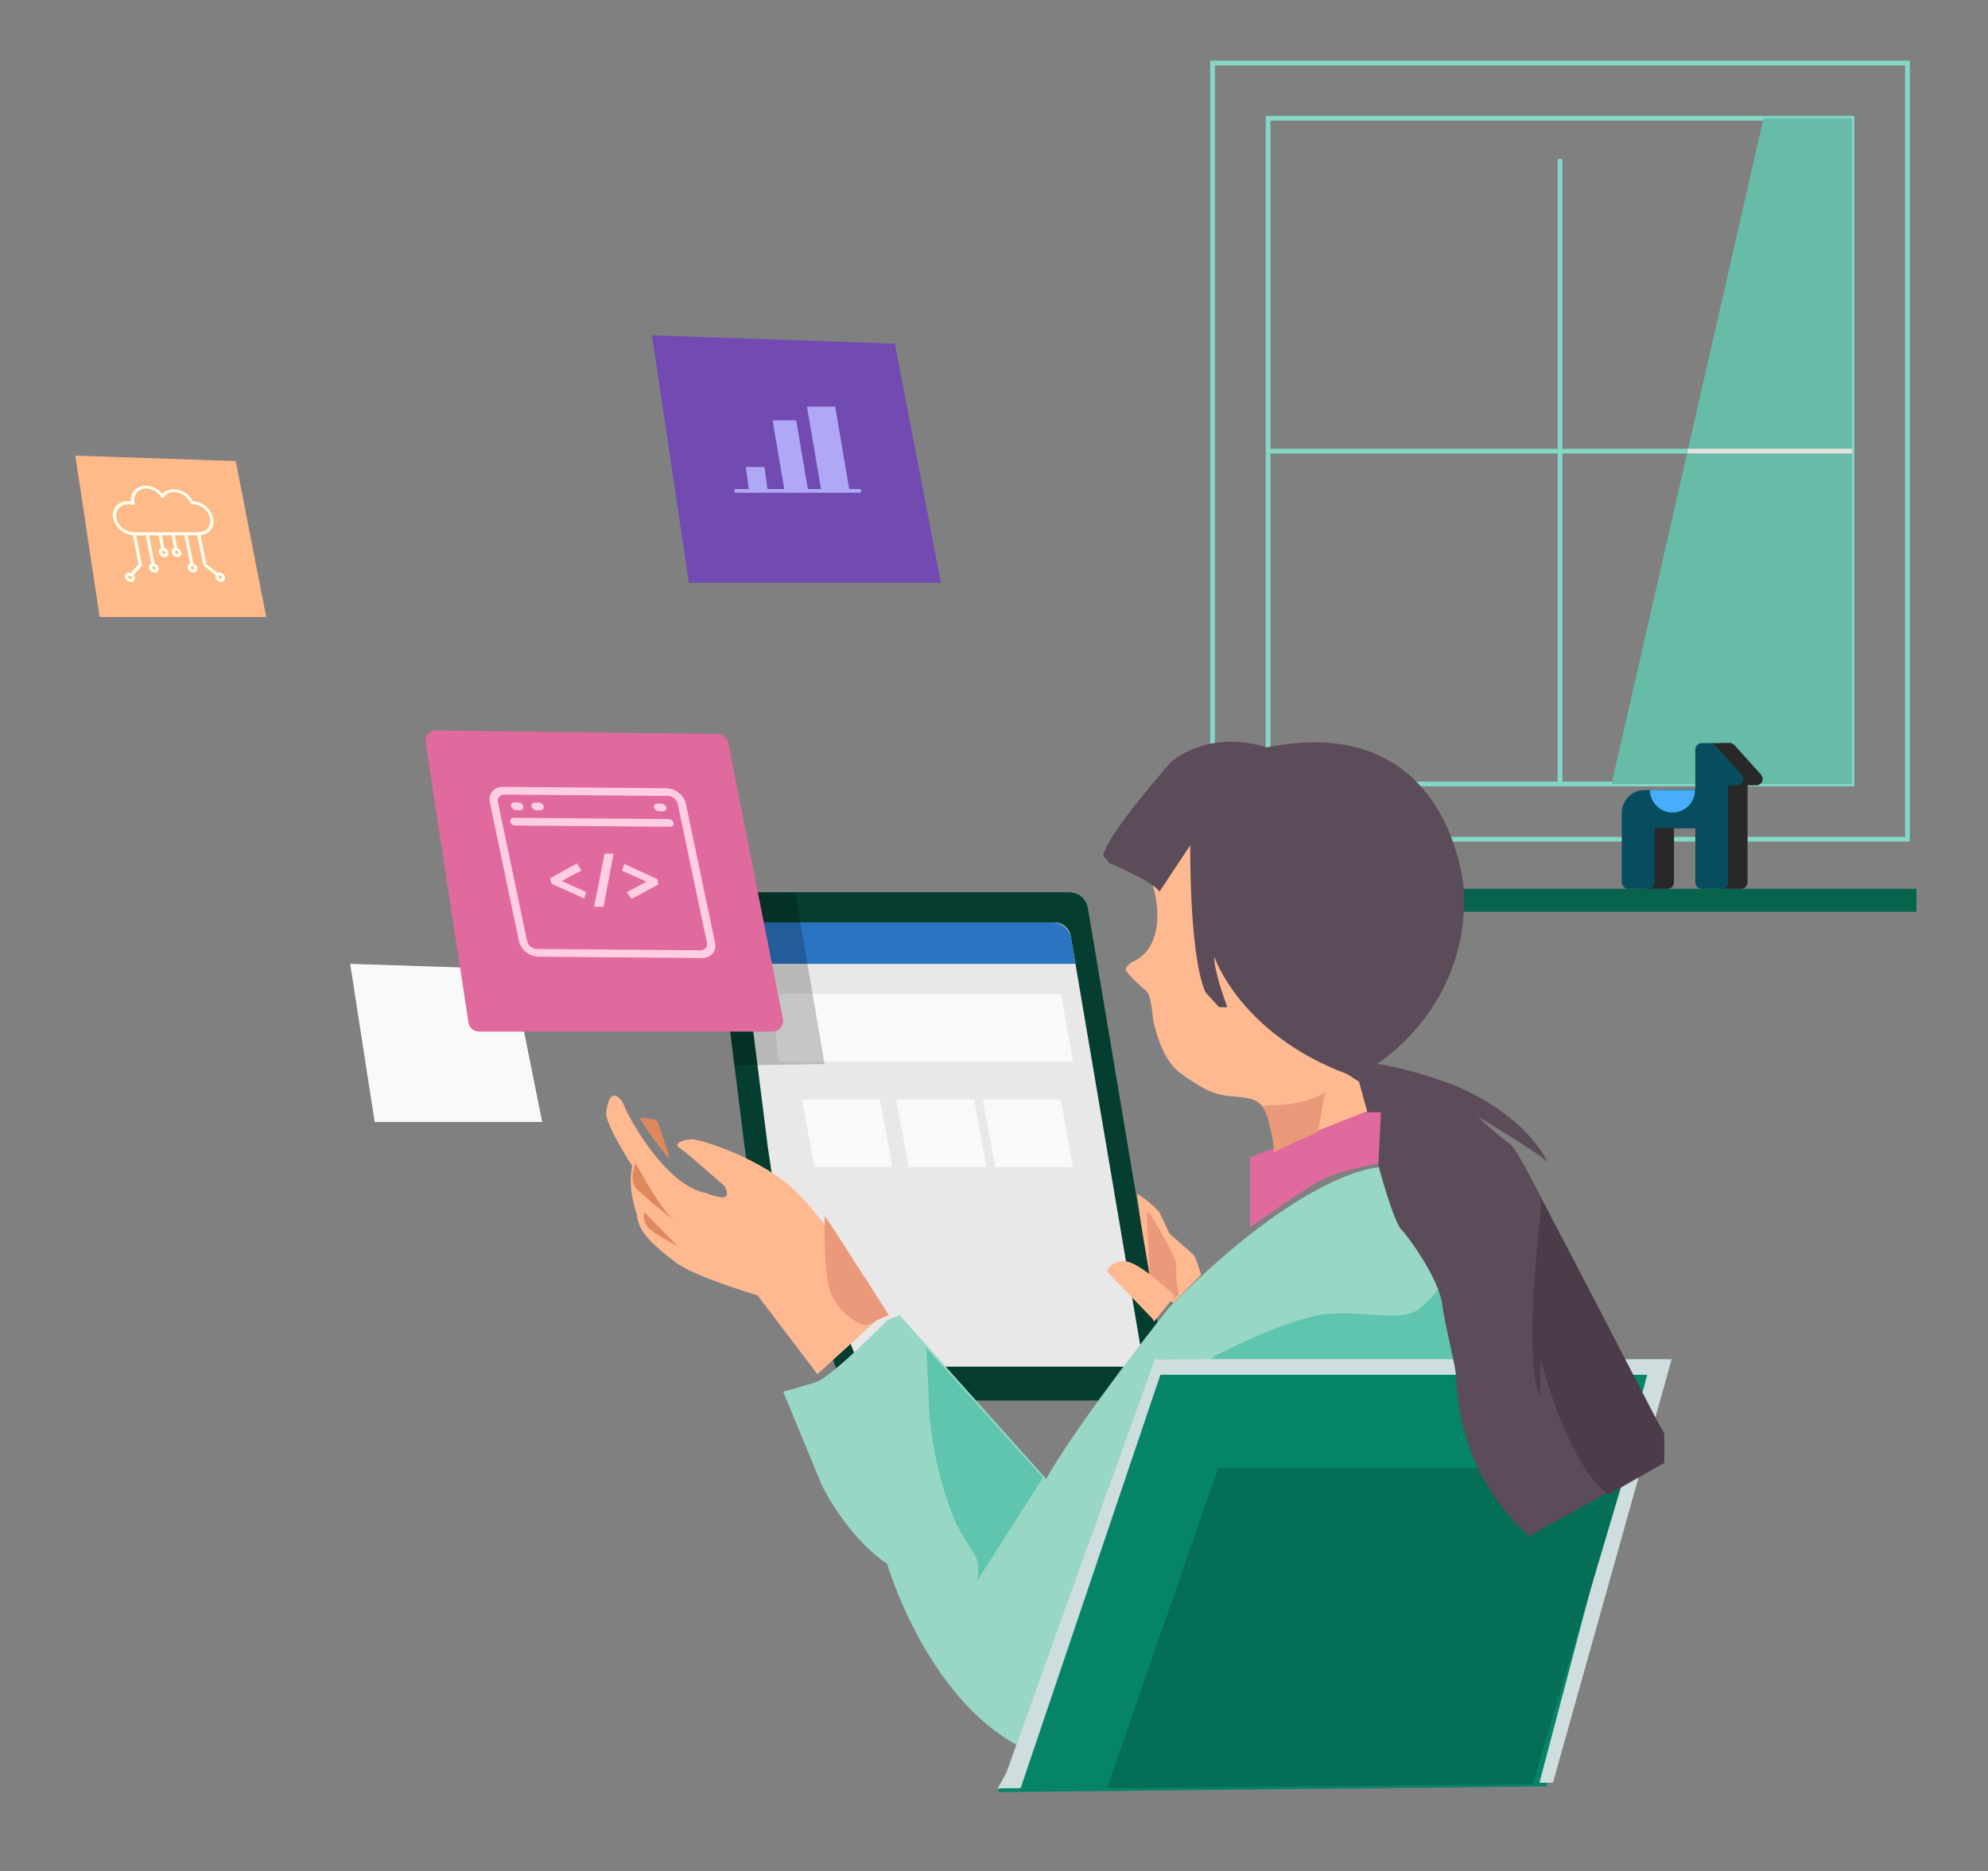 <?xml version="1.0" encoding="UTF-8"?>
<svg width="528px" height="497px" viewBox="0 0 528 497" version="1.1" xmlns="http://www.w3.org/2000/svg" xmlns:xlink="http://www.w3.org/1999/xlink">
    <rect x="0" y="0" width="528" height="497" fill="#808080" stroke="none"/>
    <!-- Generator: Sketch 63.1 (92452) - https://sketch.com -->
    <title>Artboard</title>
    <desc>Created with Sketch.</desc>
    <defs>
        <polygon id="path-1" points="0 226.083 189.702 226.083 189.702 0.369 0 0.369"></polygon>
    </defs>
    <g id="Artboard" stroke="none" stroke-width="1" fill="none" fill-rule="evenodd">
        <g id="Group-16-Copy" transform="translate(414, 129.5) scale(-1, 1) translate(-414, -129.5) translate(319, 16)">
            <polygon id="Stroke-1" stroke="#84D8C6" stroke-width="1.25" stroke-linecap="round" points="2.39 206.889 186.946 206.889 186.946 0.745 2.39 0.745"></polygon>
            <polygon id="Stroke-3" stroke="#84D8C6" stroke-width="1.25" stroke-linecap="round" points="17.137 192.232 172.2 192.232 172.2 15.402 17.137 15.402"></polygon>
            <line x1="17.137" y1="103.817" x2="172.199" y2="103.817" id="Stroke-4" stroke="#84D8C6" stroke-width="1.25" stroke-linecap="round"></line>
            <line x1="94.67" y1="192.232" x2="94.67" y2="26.77" id="Stroke-5" stroke="#84D8C6" stroke-width="1.25" stroke-linecap="round"></line>
            <polygon id="Fill-6" fill="#66BCA7" points="17.137 15.402 17.137 192.232 80.981 192.232 40.614 15.402"></polygon>
            <line x1="17.137" y1="103.817" x2="60.795" y2="103.817" id="Stroke-7" stroke="#E5E1DC" stroke-width="1.25"></line>
            <polygon id="Fill-8" fill="#08634D" points="0 226.172 189.702 226.172 189.702 220.068 0 220.068"></polygon>
            <g id="Group-15" transform="translate(0, 0.089)">
                <path d="M53.585,193.739 L53.585,182.999 C53.582,182.052 52.813,181.286 51.868,181.288 L51.863,181.288 L49.574,181.288 C49.085,181.289 48.619,181.497 48.292,181.861 L41.288,189.657 C40.658,190.357 40.714,191.436 41.413,192.067 C41.729,192.353 42.143,192.509 42.569,192.505 L44.858,192.505 L44.858,218.273 C44.861,219.22 45.63,219.986 46.575,219.984 L46.58,219.984 L51.858,219.984 C52.805,219.989 53.575,219.225 53.58,218.278 L53.58,218.273 L53.58,203.873 L64.39,203.873 L64.39,218.273 C64.392,219.22 65.161,219.986 66.107,219.984 L66.111,219.984 L71.39,219.984 C72.335,219.989 73.106,219.225 73.111,218.278 L73.111,218.273 L73.111,199.842 C73.099,196.459 70.35,193.726 66.972,193.739 L53.585,193.739 Z" id="Fill-9" fill="#282828"></path>
                <mask id="mask-2" fill="white">
                    <use xlink:href="#path-1"></use>
                </mask>
                <g id="Clip-12"></g>
                <polygon id="Fill-11" fill="#282828" mask="url(#mask-2)" points="49.162 186.539 54.441 186.539 54.441 181.293 49.162 181.293"></polygon>
                <path d="M58.74,193.739 L58.74,182.999 C58.738,182.052 57.969,181.286 57.023,181.288 L57.019,181.288 L54.729,181.288 C54.24,181.289 53.774,181.497 53.447,181.861 L46.443,189.657 C45.813,190.357 45.869,191.436 46.568,192.067 C46.885,192.353 47.298,192.509 47.725,192.505 L50.014,192.505 L50.014,218.273 C50.016,219.22 50.785,219.986 51.731,219.984 L51.735,219.984 L57.014,219.984 C57.96,219.989 58.73,219.225 58.735,218.278 L58.735,218.273 L58.735,203.873 L69.545,203.873 L69.545,218.273 C69.547,219.22 70.316,219.986 71.262,219.984 L71.266,219.984 L76.546,219.984 C77.491,219.989 78.261,219.225 78.266,218.278 L78.266,218.273 L78.266,199.842 C78.254,196.459 75.505,193.726 72.127,193.739 L58.74,193.739 Z" id="Fill-13" fill="#074D5F" mask="url(#mask-2)"></path>
                <path d="M58.818,193.739 C58.82,197.046 61.499,199.726 64.801,199.724 C68.1,199.721 70.774,197.043 70.776,193.739 L58.818,193.739 Z" id="Fill-14" fill="#46AEFD" mask="url(#mask-2)"></path>
            </g>
        </g>
        <g id="Group-65-Copy-2" transform="translate(20, 89)">
            <path d="M285.082,251.252 L282,228 C282,228 287.155,231.494 288.092,233.324 C289.029,235.154 290.591,238.636 290.591,238.636 C290.591,238.636 295.902,243.305 296.839,244.137 C297.776,244.969 299,249.631 299,249.631 L291.671,257 L286.53,254.784 L285.082,251.252 Z" id="Fill-1" fill="#FFB991"></path>
            <path d="M285.357,233.237 C285.357,233.237 292.794,245.399 292.43,246.943 C292.066,248.487 293,254.894 293,254.894 L291.697,256 L286.637,253.372 L284,250.011 L285.443,249.772 L284.509,233 L285.357,233.237 Z" id="Fill-3" fill="#EA997A"></path>
            <path d="M177.863,216.447 L170.039,153.652 C169.665,150.65 172.019,148 175.059,148 L259.824,148 L263.943,148 C266.414,148 268.524,149.777 268.932,152.202 L289.929,277.137 C290.445,280.206 288.067,283 284.941,283 L208.909,283 C206.822,283 204.95,281.724 204.194,279.788 L192.054,248.671 C191.865,248.188 191.603,247.736 191.275,247.332 L181.336,235.077 C180.769,234.378 180.4,233.541 180.269,232.652 L177.863,216.447 Z" id="Fill-5" fill="#053D31"></path>
            <path d="M183.946,215.828 L177.035,160.94 C176.704,158.316 178.783,156 181.469,156 L256.345,156 L259.983,156 C262.166,156 264.029,157.553 264.39,159.673 L282.938,268.875 C283.393,271.557 281.293,274 278.531,274 L211.37,274 C209.527,274 207.872,272.885 207.205,271.193 L196.482,243.994 C196.315,243.572 196.082,243.177 195.793,242.824 L187.014,232.112 C186.513,231.501 186.187,230.769 186.071,229.992 L183.946,215.828 Z" id="Fill-7" fill="#E8E8E8"></path>
            <path d="M265.623,167 L177.219,167 L174.654,156 L259.544,156 C261.986,156 264.07,157.763 264.475,160.171 L265.623,167 L265.623,167 Z" id="Fill-9" fill="#2B74C2"></path>
            <polygon id="Fill-11" fill="#F9F9F9" points="265 193 186.746 193 185 175 261.818 175"></polygon>
            <polygon id="Fill-13" fill="#F9F9F9" points="265 221 244.327 221 241 203 261.696 203"></polygon>
            <polygon id="Fill-15" fill="#F9F9F9" points="242 221 221.327 221 218 203 238.696 203"></polygon>
            <polygon id="Fill-17" fill="#F9F9F9" points="217 221 196.327 221 193 203 213.696 203"></polygon>
            <polygon id="Fill-19" fill="#000000" opacity="0.207" points="199 193.624 174.907 194 170 148.155 191.214 148"></polygon>
            <polygon id="Fill-21" fill="#068468" points="247.41 382.827 289.095 272 424 272 390.665 385.483 245 387"></polygon>
            <path d="M318.594,216.752 L319.124,218 C319.124,218 334.858,210.162 336.089,209.806 C337.32,209.45 341.715,208.025 341.715,208.025 L344,207.58 L344,127 L291.425,133.525 C291.425,133.525 284.984,142.526 285.206,143.201 C285.428,143.876 286.539,147.027 286.983,149.502 C287.427,151.977 288.982,163.003 280.542,166.603 C280.542,166.603 278.845,167.758 279.011,168.601 C279.178,169.443 282.505,172.646 284.251,173.994 C285.998,175.342 285.998,181.072 286.413,182.589 C286.829,184.106 288.576,192.532 293.566,196.072 C298.556,199.611 301.717,201.718 306.624,202.139 C311.531,202.56 313.776,202.729 315.523,205.173 C317.269,207.616 318.594,216.752 318.594,216.752" id="Fill-23" fill="#FFB991"></path>
            <path d="M343.432,206 L312,218.462 L312,237 C312,237 327.063,226.268 331.762,224.038 C336.461,221.808 345.305,220.135 346.272,219.996 C347.24,219.856 346.963,206 346.963,206 L343.432,206 Z" id="Fill-25" fill="#E0699D"></path>
            <path d="M346.813,221 C346.813,221 327.572,220.854 290.638,258.14 C290.638,258.14 266.569,288.304 257.854,303.805 L218.917,260.306 L215.615,261.67 C215.615,261.67 200.907,276.82 196.555,278.184 C192.202,279.548 188,280.608 188,280.608 C188,280.608 197.305,303.184 198.206,305.305 C199.106,307.426 205.86,319.85 215.615,326.365 C215.615,326.365 225.97,362.046 251.034,375 L287.803,272.048 L375,272.806 L346.813,221 Z" id="Fill-27" fill="#98D7C6"></path>
            <path d="M302.729,271.143 C302.729,271.143 322.235,260.857 332.562,260 C342.889,259.143 352.355,262.286 356.944,258.572 C361.534,254.857 362.968,252 362.968,252 L371,269.429 L371,274 L299,274 L302.729,271.143 Z" id="Fill-29" fill="#60C5AE"></path>
            <polygon id="Fill-31" fill="#CEDDDE" points="286.726 272 247.28 381.864 245 386 251.077 385.938 288.198 276.153 417.476 276.153 388.857 384.533 392.456 384.496 424 272"></polygon>
            <polygon id="Fill-33" fill="#046E57" points="303.504 301 412 301 387.069 384.911 274 386"></polygon>
            <path d="M287.937,147.843 L296.133,135.501 C296.133,135.501 295.769,164.36 300.141,174.524 L303.784,178.518 L305.97,178.518 C305.97,178.518 302.326,168.898 302.508,165.086 C302.508,165.086 309.248,185.596 337.846,196.304 L340.943,198.301 L343.179,206.424 L346.779,206.424 L346.074,220.517 C346.074,220.517 350.05,235.416 352.236,237.641 C354.422,239.865 362.072,250.756 362.983,257.108 C363.894,263.46 366.262,272.536 366.626,275.621 C366.99,278.706 366.48,301.566 386.116,319 L422,299.217 L422,291.593 C422,291.593 403.421,260.193 400.871,253.659 C398.32,247.125 383.748,216.633 381.016,214.818 C378.284,213.003 372.455,207.558 372.455,207.558 C372.455,207.558 389.577,217.722 391.034,219.718 C391.034,219.718 385.934,207.376 365.715,199.027 C365.715,199.027 354.057,194.671 345.679,193.582 C345.679,193.582 370.269,178.699 368.812,147.299 C368.812,147.299 365.533,99.564 316.352,109.546 C316.352,109.546 303.055,104.283 291.215,113.177 C291.215,113.177 274.093,132.416 273,138.224 L274.639,140.22 C274.639,140.22 286.297,145.121 287.937,147.843" id="Fill-35" fill="#5C4B59"></path>
            <path d="M315,204.609 C315,204.609 326.401,205.133 332,201 L330.032,211.612 L318.324,217 C318.324,217 318.176,208.329 315,204.609" id="Fill-37" fill="#EA997A"></path>
            <path d="M257,303.49 L239.418,331 C239.418,331 240.383,327.766 239.418,325.179 C238.453,322.592 235.237,319.035 233.306,314.184 C231.377,309.333 226.552,296.073 226.552,279.257 L226,269 L257,303.49 Z" id="Fill-39" fill="#60C5AE"></path>
            <path d="M197.104,276 L181.19,255.056 C181.19,255.056 164.448,250.161 159.322,246.204 C154.194,242.246 149.276,238.289 149.172,233.498 C149.172,233.498 146.556,227.041 147.916,220.689 C147.916,220.689 140.696,209.649 141.01,206.525 C141.324,203.401 142.266,201.422 143.731,202.151 C145.196,202.88 145.719,204.546 146.033,205.38 C146.347,206.213 156.078,225.688 167.483,227.874 C167.483,227.874 171.773,229.645 172.715,228.812 C173.656,227.979 172.401,226 172.401,226 C172.401,226 162.042,216.835 160.368,215.794 C158.694,214.753 161.518,213.711 163.612,213.607 C165.704,213.503 180.248,217.981 189.561,225.792 C198.873,233.602 216,260.429 216,260.429 L212.665,261.787 L197.104,276 Z" id="Fill-41" fill="#FFB991"></path>
            <path d="M285.98,261.147 L274,248.705 C274,248.705 274.626,246 278.646,246 C282.666,246 292,255.232 292,255.232 L286.532,262 L285.98,261.147 Z" id="Fill-43" fill="#FFB991"></path>
            <path d="M148.858,220 C148.858,220 155.93,233.434 160,236 C160,236 149.742,227.906 148.615,226.18 C147.487,224.453 148.118,221.481 148.858,220" id="Fill-45" fill="#DE885D"></path>
            <path d="M151.143,233 L160,242 C160,242 154.912,239.405 152.617,237.5 C150.322,235.595 151.143,233 151.143,233" id="Fill-47" fill="#DE885D"></path>
            <path d="M150,208.013 C150,208.013 154.212,207.804 154.706,209.066 C155.2,210.327 158,219 158,219 C158,219 152.324,212.563 150,208.013" id="Fill-49" fill="#DE885D"></path>
            <path d="M199.065,234 C199.065,234 198.48,249.502 200.811,254.698 C203.142,259.895 207.125,261.994 208.969,262.807 C210.814,263.619 212.831,261.606 212.831,261.606 L216,260.196 C216,260.196 200.622,236.097 199.065,234" id="Fill-51" fill="#EA997A"></path>
            <g id="Group-55" transform="translate(153, 0)" fill="#724BB2">
                <polygon id="Fill-53" points="0.156 0.064 64.666 2.275 76.915 65.814 9.955 65.814"></polygon>
            </g>
            <g id="Group-3" transform="translate(175, 19)" fill="#AFA8F6">
                <path d="M33.262,21.883 L30.543,21.883 L26.82,0 L19.33,0 L23.054,21.883 L19.564,21.883 L16.46,3.646 L10.192,3.646 L13.295,21.883 L8.834,21.883 L8.055,16.047 L3.09,16.047 L3.87,21.883 L0.496,21.883 C0.222,21.883 3.21167881e-05,22.105 3.21167881e-05,22.378 C3.21167881e-05,22.652 0.222,22.874 0.496,22.874 L33.262,22.874 C33.536,22.874 33.758,22.652 33.758,22.378 C33.758,22.105 33.536,21.883 33.262,21.883" id="Fill-1"></path>
            </g>
            <g id="Group-58" transform="translate(0, 32)" fill="#FEBA89">
                <polygon id="Fill-56" points="-3.2278481e-05 0.02 42.614 1.461 50.706 42.883 6.473 42.883"></polygon>
            </g>
            <g id="Group-3" transform="translate(10, 40)" fill="#FEFFED">
                <path d="M8.672,-0 C6.19,0.003 4.505,1.861 4.805,4.21 C4.496,4.169 4.19,4.128 3.89,4.129 C1.277,4.133 -0.415,6.157 0.088,8.669 C0.559,11.018 2.831,12.955 5.27,13.157 L6.806,20.826 L4.794,23.178 C4.613,23.138 4.435,23.097 4.265,23.098 C3.536,23.099 3.087,23.635 3.227,24.337 C3.368,25.036 4.031,25.573 4.761,25.572 C5.487,25.571 5.935,25.032 5.795,24.333 C5.753,24.125 5.67,23.921 5.509,23.754 L7.635,21.32 C7.703,21.238 7.729,21.156 7.704,21.03 L6.135,13.197 L8.705,13.193 L10.209,20.699 C9.725,20.863 9.476,21.317 9.583,21.852 C9.724,22.554 10.387,23.089 11.116,23.088 C11.842,23.087 12.291,22.551 12.15,21.849 C12.043,21.314 11.612,20.861 11.063,20.698 L9.559,13.192 L12.129,13.188 L12.807,16.57 C12.326,16.737 12.074,17.191 12.181,17.727 C12.322,18.425 12.985,18.963 13.714,18.962 C14.443,18.961 14.892,18.422 14.752,17.723 C14.644,17.188 14.21,16.735 13.663,16.569 L12.986,13.187 L15.556,13.184 L16.234,16.565 C15.751,16.733 15.501,17.187 15.608,17.722 C15.748,18.421 16.412,18.958 17.141,18.957 C17.868,18.956 18.316,18.418 18.176,17.718 C18.069,17.183 17.637,16.73 17.087,16.564 L16.41,13.183 L18.98,13.179 L20.484,20.685 C20.004,20.849 19.751,21.303 19.858,21.839 C19.999,22.541 20.662,23.075 21.391,23.074 C22.121,23.073 22.569,22.538 22.429,21.835 C22.322,21.3 21.887,20.847 21.341,20.684 L19.837,13.178 L22.408,13.175 L23.977,21.008 C24.002,21.134 24.061,21.216 24.163,21.298 L27.26,23.725 C27.165,23.892 27.164,24.096 27.205,24.304 C27.345,25.003 28.009,25.541 28.738,25.54 C29.465,25.539 29.916,25 29.776,24.301 C29.635,23.598 28.969,23.064 28.243,23.065 C28.072,23.065 27.908,23.106 27.746,23.148 L24.798,20.843 L23.253,13.133 C25.613,12.924 27.107,10.983 26.637,8.634 C26.15,6.203 23.739,4.225 21.232,4.106 C20.254,2.211 18.199,0.935 16.1,0.938 C14.9,0.939 13.835,1.395 13.136,2.18 C12.006,0.818 10.301,-0.002 8.672,-0 M5.4,5.132 C5.504,5.132 5.604,5.094 5.654,5.034 C5.769,4.952 5.786,4.826 5.753,4.662 C5.745,4.621 5.728,4.539 5.72,4.498 C5.307,2.436 6.69,0.784 8.829,0.781 C10.372,0.779 11.916,1.643 12.787,3.002 C12.855,3.128 12.999,3.209 13.18,3.25 C13.308,3.25 13.47,3.209 13.533,3.086 C14.086,2.219 15.101,1.72 16.256,1.719 C18.055,1.716 19.835,2.911 20.602,4.601 C20.685,4.806 20.926,4.932 21.139,4.931 L21.181,4.931 C23.323,4.928 25.367,6.572 25.78,8.635 C26.194,10.697 24.81,12.349 22.668,12.352 L5.542,12.375 C3.4,12.378 1.359,10.731 0.945,8.668 C0.532,6.606 1.913,4.957 4.055,4.954 C4.483,4.953 4.877,4.994 5.288,5.116 C5.324,5.127 5.362,5.132 5.4,5.132 M16.976,18.133 C16.718,18.133 16.515,17.966 16.465,17.721 C16.415,17.472 16.553,17.308 16.811,17.308 C17.066,17.307 17.269,17.471 17.319,17.72 C17.368,17.965 17.232,18.132 16.976,18.133 M13.549,18.137 C13.291,18.137 13.087,17.971 13.038,17.725 C12.988,17.477 13.126,17.312 13.384,17.312 C13.642,17.312 13.845,17.476 13.895,17.724 C13.944,17.97 13.807,18.137 13.549,18.137 M21.226,22.249 C20.968,22.25 20.765,22.086 20.715,21.837 C20.666,21.592 20.802,21.425 21.061,21.425 C21.319,21.424 21.523,21.591 21.572,21.837 C21.622,22.085 21.485,22.249 21.226,22.249 M10.951,22.263 C10.692,22.264 10.49,22.1 10.44,21.852 C10.391,21.606 10.527,21.439 10.785,21.438 C11.041,21.438 11.244,21.605 11.293,21.85 C11.343,22.099 11.206,22.263 10.951,22.263 M28.573,24.715 C28.315,24.715 28.111,24.549 28.062,24.303 C28.012,24.054 28.149,23.89 28.408,23.89 C28.666,23.89 28.869,24.053 28.919,24.302 C28.968,24.547 28.832,24.715 28.573,24.715 M4.595,24.747 C4.337,24.748 4.133,24.581 4.084,24.336 C4.034,24.087 4.172,23.923 4.43,23.923 C4.685,23.922 4.888,24.085 4.938,24.334 C4.987,24.58 4.85,24.747 4.595,24.747" id="Fill-1"></path>
            </g>
            <polygon id="Fill-59" fill="#F9F9F9" points="73 167 115.861 168.412 124 209 79.511 209"></polygon>
            <path d="M95.874,105 L170.644,105.962 C171.987,105.98 173.133,106.924 173.391,108.224 L187.946,181.662 C188.289,183.392 186.948,185 185.163,185 L107.237,185 C105.834,185 104.642,183.988 104.433,182.619 L93.033,108.219 C92.771,106.51 94.124,104.978 95.874,105" id="Fill-61" fill="#E0699D"></path>
            <path d="M157.603,128.547 L116.371,128.209 C115.774,128.204 115.386,128.662 115.504,129.226 C115.623,129.793 116.205,130.256 116.802,130.261 L158.034,130.599 C158.63,130.603 159.023,130.148 158.904,129.582 C158.785,129.018 158.2,128.552 157.603,128.547 L157.603,128.547 Z M166.006,163.414 L122.607,163.058 C121.406,163.048 120.242,162.12 120.005,160.989 L112.257,124.082 C112.019,122.952 112.798,122.042 113.998,122.052 L157.398,122.408 C158.594,122.417 159.758,123.343 159.996,124.474 L167.744,161.38 C167.981,162.511 167.204,163.424 166.006,163.414 L166.006,163.414 Z M169.915,161.397 L162.167,124.492 C161.691,122.227 159.361,120.376 156.967,120.356 L113.568,120 C111.17,119.981 109.61,121.8 110.085,124.065 L117.833,160.971 C118.309,163.236 120.64,165.087 123.037,165.106 L166.436,165.462 C168.83,165.482 170.39,163.663 169.915,161.397 L169.915,161.397 Z M145.8,140.43 L145.21,142.27 L151.672,145.188 L146.414,148.011 L147.759,149.761 L154.86,145.93 L154.56,144.496 L145.8,140.43 Z M137.796,151.829 L140.29,151.85 L142.961,137.748 L140.574,137.728 L137.796,151.829 Z M155.001,126.481 L156.087,126.49 C156.687,126.495 157.076,126.04 156.957,125.473 C156.838,124.906 156.257,124.443 155.656,124.438 L154.57,124.429 C153.971,124.424 153.581,124.879 153.7,125.446 C153.819,126.013 154.401,126.476 155.001,126.481 L155.001,126.481 Z M122.451,126.214 L123.537,126.223 C124.137,126.228 124.527,125.773 124.408,125.206 C124.289,124.639 123.707,124.176 123.107,124.171 L122.021,124.162 C121.424,124.158 121.031,124.612 121.15,125.179 C121.27,125.747 121.855,126.209 122.451,126.214 L122.451,126.214 Z M134.471,142.182 L133.213,140.327 L126.133,144.263 L126.434,145.697 L135.172,149.658 L135.676,147.922 L129.214,145.004 L134.471,142.182 Z M117.027,126.17 L118.112,126.179 C118.712,126.184 119.102,125.729 118.983,125.161 C118.864,124.595 118.282,124.132 117.682,124.127 L116.596,124.118 C115.996,124.113 115.606,124.568 115.726,125.135 C115.845,125.702 116.427,126.165 117.027,126.17 L117.027,126.17 Z" id="Fill-1" fill="#FFCEE3"></path>
            <path d="M389.166,233.587 C389.166,233.587 384.293,272.577 389.166,282.261 C389.166,282.261 388.909,277.674 389.166,271.813 C389.166,271.813 395.836,299.336 407.122,308 L422,299.591 L422,292.011 C422,292.011 392.757,235.371 389.166,229 L389.166,233.587 Z" id="Fill-63" fill="#4C3C4A"></path>
        </g>
    </g>
</svg>